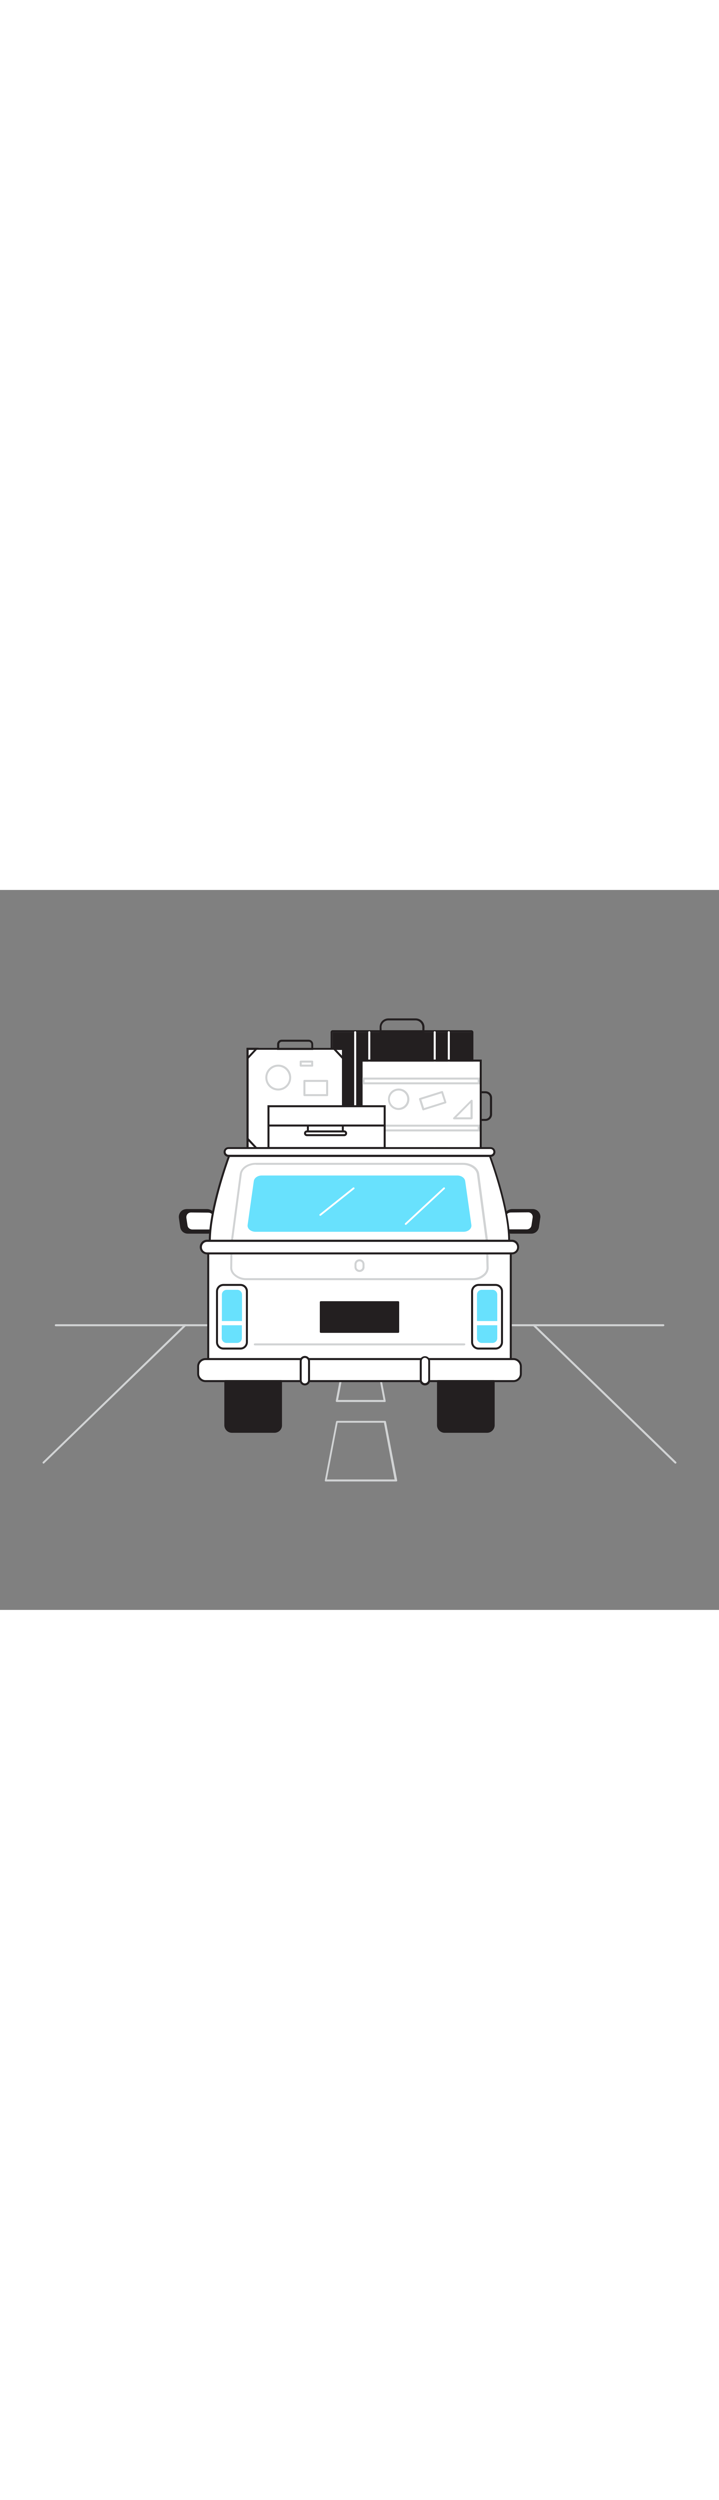 <svg version="1.1" id="Layer_1" xmlns="http://www.w3.org/2000/svg" xmlns:xlink="http://www.w3.org/1999/xlink" x="0px" y="0px" viewBox="0 0 500 500" style="width: 144px;" xml:space="preserve" data-imageid="road-trip-37" imageName="Road Trip" class="illustrations_image">
<rect x="0" y="0" width="500" height="500" fill="#808080" stroke="none"/>
<style type="text/css">
	.st0_road-trip-37{fill:#231F20;}
	.st1_road-trip-37{fill:#FFFFFF;}
	.st2_road-trip-37{fill:#D1D3D4;}
	.st3_road-trip-37{fill:#68E1FD;}
</style>
<g id="luggages_road-trip-37">
	<rect x="231.3" y="98.8" class="st0_road-trip-37" width="96.5" height="80.3"/>
	<path class="st0_road-trip-37" d="M327.8,98.8v80.3h-96.5V98.8H327.8 M327.8,97.4h-96.5c-0.8,0-1.4,0.6-1.4,1.4v80.3c0,0.8,0.6,1.4,1.4,1.4h96.5&#10;&#9;&#9;c0.8,0,1.4-0.6,1.4-1.4V98.8C329.2,98.1,328.6,97.4,327.8,97.4z"/>
	<path class="st1_road-trip-37" d="M247,179.9c-0.4,0-0.7-0.3-0.7-0.7V98.8c0-0.4,0.3-0.7,0.7-0.7c0.4,0,0.7,0.3,0.7,0.7c0,0,0,0,0,0v80.3&#10;&#9;&#9;C247.7,179.6,247.4,179.9,247,179.9z"/>
	<path class="st1_road-trip-37" d="M256.8,179.9c-0.4,0-0.7-0.3-0.7-0.7c0,0,0,0,0,0V98.8c0-0.4,0.3-0.7,0.7-0.7c0.4,0,0.7,0.3,0.7,0.7&#10;&#9;&#9;c0,0,0,0,0,0v80.3C257.5,179.6,257.2,179.9,256.8,179.9z"/>
	<path class="st1_road-trip-37" d="M302.3,179.9c-0.4,0-0.7-0.3-0.7-0.7c0,0,0,0,0,0V98.8c0-0.4,0.3-0.7,0.7-0.7c0.4,0,0.7,0.3,0.7,0.7&#10;&#9;&#9;c0,0,0,0,0,0v80.3C303,179.6,302.7,179.9,302.3,179.9z"/>
	<path class="st1_road-trip-37" d="M312.1,179.9c-0.4,0-0.7-0.3-0.7-0.7c0,0,0,0,0,0V98.8c0-0.4,0.3-0.7,0.7-0.7c0.4,0,0.7,0.3,0.7,0.7&#10;&#9;&#9;c0,0,0,0,0,0v80.3C312.8,179.6,312.5,179.9,312.1,179.9z"/>
	<path class="st0_road-trip-37" d="M295.1,99.5H264v-4.2c0-3.4,2.7-6.1,6.1-6.1h19c3.4,0,6.1,2.7,6.1,6.1L295.1,99.5z M265.4,98.1h28.3v-2.8&#10;&#9;&#9;c0-2.6-2.1-4.7-4.7-4.7h-19c-2.6,0-4.7,2.1-4.7,4.7L265.4,98.1z"/>
	<rect x="172.2" y="110.3" class="st1_road-trip-37" width="66.2" height="69"/>
	<path class="st0_road-trip-37" d="M239.1,180h-67.7v-70.3h67.7V180z M172.9,178.6h64.9v-67.6h-64.9V178.6z"/>
	<path class="st0_road-trip-37" d="M217.8,111.1h-25.1v-3.9c0-1.8,1.4-3.2,3.2-3.2c0,0,0,0,0,0h18.7c1.8,0,3.2,1.4,3.2,3.2L217.8,111.1z&#10;&#9;&#9; M194.2,109.7h22.3v-2.5c0-1-0.8-1.8-1.8-1.8H196c-1,0-1.8,0.8-1.8,1.8L194.2,109.7z"/>
	<polygon class="st1_road-trip-37" points="172.2,116.9 178.3,110.3 172.2,110.3 &#9;"/>
	<path class="st0_road-trip-37" d="M171.5,118.6v-9h8.4L171.5,118.6z M172.9,111.1v4l3.8-4H172.9z"/>
	<polygon class="st1_road-trip-37" points="172.2,172.8 178.3,179.3 172.2,179.3 &#9;"/>
	<path class="st0_road-trip-37" d="M179.9,180h-8.4v-9L179.9,180z M172.9,178.6h3.8l-3.8-4V178.6z"/>
	<polygon class="st1_road-trip-37" points="238.4,116.9 232.4,110.3 238.4,110.3 &#9;"/>
	<path class="st0_road-trip-37" d="M239.1,118.6l-8.4-9h8.4V118.6z M234,111.1l3.8,4v-4H234z"/>
	<path class="st0_road-trip-37" d="M337.5,160.4H333v-20.6h4.6c2.6,0,4.6,2.1,4.6,4.6v11.4C342.2,158.3,340.2,160.4,337.5,160.4&#10;&#9;&#9;C337.6,160.4,337.6,160.4,337.5,160.4z M334.3,159h3.2c1.8,0,3.2-1.4,3.2-3.2l0,0v-11.4c0-1.8-1.4-3.2-3.2-3.2h-3.2V159z"/>
	<rect x="252.1" y="119.2" class="st1_road-trip-37" width="81.5" height="59.5"/>
	<path class="st0_road-trip-37" d="M333.6,119.2v59.5h-81.5v-59.5H333.6 M335,117.8h-84.3v62.3H335V117.8z"/>
	<path class="st2_road-trip-37" d="M332.2,131.7v1.9h-78.7v-1.9H332.2 M333.6,130.3h-81.5v4.7h81.5V130.3L333.6,130.3z"/>
	<path class="st2_road-trip-37" d="M332.2,164.4v1.9h-78.7v-1.9H332.2 M333.6,163h-81.5v4.7h81.5V163L333.6,163z"/>
	<rect x="186.7" y="150.1" class="st1_road-trip-37" width="80.8" height="29"/>
	<path class="st0_road-trip-37" d="M268.2,179.9H186v-30.4h82.2L268.2,179.9z M187.4,178.5h79.4v-27.6h-79.4L187.4,178.5z"/>
	<rect x="186.7" y="162.9" class="st0_road-trip-37" width="80.8" height="1.4"/>
	<path class="st1_road-trip-37" d="M213.4,167.6h26c0.7,0,1.3,0.6,1.3,1.3v0c0,0.7-0.6,1.3-1.3,1.3h-26c-0.7,0-1.3-0.6-1.3-1.3v0&#10;&#9;&#9;C212.1,168.2,212.7,167.6,213.4,167.6z"/>
	<path class="st0_road-trip-37" d="M239.4,171h-26c-1.1,0-2-0.9-2-2s0.9-2,2-2h26c1.1,0,2,0.9,2,2S240.5,171,239.4,171z M213.4,168.4&#10;&#9;&#9;c-0.3,0-0.6,0.3-0.6,0.6c0,0.3,0.3,0.6,0.6,0.6l0,0h26c0.3,0,0.6-0.3,0.6-0.6c0-0.3-0.3-0.6-0.6-0.6H213.4z"/>
	<rect x="213.4" y="163.6" class="st0_road-trip-37" width="1.4" height="4"/>
	<rect x="237.7" y="163.6" class="st0_road-trip-37" width="1.4" height="4"/>
	<path class="st2_road-trip-37" d="M193.5,139.3c-5,0-9-4-9-9s4-9,9-9s9,4,9,9S198.4,139.3,193.5,139.3z M193.5,122.7c-4.2,0-7.6,3.4-7.6,7.6&#10;&#9;&#9;c0,4.2,3.4,7.6,7.6,7.6c4.2,0,7.6-3.4,7.6-7.6l0,0C201,126.1,197.6,122.7,193.5,122.7z"/>
	<path class="st2_road-trip-37" d="M227.5,143.2h-15.8c-0.4,0-0.7-0.3-0.7-0.7v-9.9c0-0.4,0.3-0.7,0.7-0.7h15.8c0.4,0,0.7,0.3,0.7,0.7v9.9&#10;&#9;&#9;C228.2,142.9,227.9,143.2,227.5,143.2z M212.4,141.8h14.4v-8.5h-14.4V141.8z"/>
	<path class="st2_road-trip-37" d="M294.4,153.1c-0.3,0-0.6-0.2-0.7-0.5l-2.3-7.2c-0.1-0.4,0.1-0.8,0.5-0.9l15.3-4.8c0.2-0.1,0.4-0.1,0.5,0&#10;&#9;&#9;c0.2,0.1,0.3,0.2,0.4,0.4l2.3,7.2c0.1,0.4-0.1,0.8-0.5,0.9l-15.3,4.8C294.5,153,294.5,153.1,294.4,153.1z M293,145.6l1.9,5.9&#10;&#9;&#9;l14-4.4l-1.9-5.9L293,145.6z"/>
	<path class="st2_road-trip-37" d="M327.9,159.3h-12.2c-0.3,0-0.5-0.2-0.6-0.4c-0.1-0.3,0-0.6,0.2-0.8l12.2-12.2c0.3-0.3,0.7-0.3,1,0&#10;&#9;&#9;c0.1,0.1,0.2,0.3,0.2,0.5v12.2C328.6,158.9,328.3,159.3,327.9,159.3L327.9,159.3z M317.4,157.9h9.8V148L317.4,157.9z"/>
	<path class="st2_road-trip-37" d="M277.2,152.8c-4.1,0-7.4-3.3-7.4-7.5s3.3-7.4,7.5-7.4c4.1,0,7.4,3.3,7.4,7.4&#10;&#9;&#9;C284.7,149.5,281.4,152.8,277.2,152.8z M277.2,139.3c-3.3,0-6.1,2.7-6.1,6s2.7,6.1,6,6.1c3.3,0,6.1-2.7,6.1-6c0,0,0,0,0,0&#10;&#9;&#9;C283.3,142,280.6,139.3,277.2,139.3z"/>
	<path class="st2_road-trip-37" d="M217.1,122.7h-8c-0.4,0-0.7-0.3-0.7-0.7v-2.8c0-0.4,0.3-0.7,0.7-0.7h8c0.4,0,0.7,0.3,0.7,0.7v2.8&#10;&#9;&#9;C217.9,122.4,217.6,122.7,217.1,122.7C217.2,122.7,217.2,122.7,217.1,122.7z M209.8,121.3h6.6v-1.4h-6.6V121.3z"/>
</g>
<g id="road_road-trip-37">
	<path class="st2_road-trip-37" d="M461.2,303H38.8c-0.4,0-0.7-0.3-0.7-0.7c0-0.4,0.3-0.7,0.7-0.7h422.5c0.4,0,0.7,0.3,0.7,0.7&#10;&#9;&#9;S461.6,303,461.2,303C461.3,303,461.3,303,461.2,303z"/>
	<path class="st2_road-trip-37" d="M30.3,398.4c-0.2,0-0.4-0.1-0.5-0.2c-0.3-0.3-0.3-0.7,0-1c0,0,0,0,0,0l98.5-95.4c0.3-0.3,0.7-0.3,1,0&#10;&#9;&#9;c0,0,0,0,0,0c0.3,0.3,0.3,0.7,0,1l-98.6,95.4C30.7,398.3,30.5,398.4,30.3,398.4z"/>
	<path class="st2_road-trip-37" d="M469.7,398.4c-0.2,0-0.4-0.1-0.5-0.2l-98.5-95.4c-0.3-0.3-0.3-0.7,0-1c0.3-0.3,0.7-0.3,1,0c0,0,0,0,0,0&#10;&#9;&#9;l98.5,95.4c0.3,0.3,0.3,0.7,0,1c0,0,0,0,0,0C470.1,398.3,469.9,398.4,469.7,398.4z"/>
	<path class="st2_road-trip-37" d="M275.3,410.8h-48.8c-0.2,0-0.4-0.1-0.5-0.2c-0.1-0.2-0.2-0.4-0.1-0.6l7.8-40.7c0.1-0.3,0.3-0.6,0.7-0.6h33.3&#10;&#9;&#9;c0.3,0,0.6,0.2,0.7,0.6l7.8,40.7c0.1,0.4-0.1,0.7-0.5,0.8C275.4,410.8,275.4,410.8,275.3,410.8L275.3,410.8z M227.3,409.4h47.1&#10;&#9;&#9;L267,370h-32.2L227.3,409.4z"/>
	<path class="st2_road-trip-37" d="M267.5,355.6h-33.3c-0.4,0-0.7-0.3-0.7-0.7c0,0,0-0.1,0-0.1l5.3-27.8c0.1-0.3,0.3-0.6,0.7-0.6h22.7&#10;&#9;&#9;c0.3,0,0.6,0.2,0.7,0.6l5.3,27.8c0,0.2,0,0.4-0.1,0.6C268,355.6,267.8,355.7,267.5,355.6z M235.1,354.2h31.6l-5-26.4h-21.6&#10;&#9;&#9;L235.1,354.2z"/>
</g>
<g id="van_road-trip-37">
	<path class="st0_road-trip-37" d="M144.7,238h-14.1c-2.3,0-4.3-1.7-4.6-4l-0.9-6.3c-0.4-2.6,1.4-4.9,3.9-5.3c0.2,0,0.5-0.1,0.7-0.1h14.2&#10;&#9;&#9;c2.5,0,4.6,1.8,5,4.3l0.8,5.5c0.4,2.8-1.5,5.3-4.2,5.8C145.2,238,144.9,238,144.7,238z"/>
	<path class="st0_road-trip-37" d="M144.7,238.7h-14.1c-2.7,0-4.9-1.9-5.3-4.6l-0.9-6.3c-0.4-2.9,1.6-5.7,4.5-6.1c0.3,0,0.5-0.1,0.8-0.1h14.2&#10;&#9;&#9;c2.9,0,5.3,2.1,5.7,4.9l0.8,5.5c0.5,3.1-1.7,6.1-4.8,6.6C145.2,238.7,145,238.7,144.7,238.7L144.7,238.7z M129.6,223.1&#10;&#9;&#9;c-2.2,0-4,1.8-4,4c0,0.2,0,0.4,0,0.6l0.9,6.3c0.3,1.9,2,3.4,3.9,3.4h14.1c2.4,0,4.4-1.9,4.4-4.4c0-0.2,0-0.4,0-0.6l-0.8-5.5&#10;&#9;&#9;c-0.3-2.1-2.2-3.7-4.3-3.7L129.6,223.1z"/>
	<path class="st1_road-trip-37" d="M145.5,236.5h-11.9c-2,0-3.6-1.4-3.9-3.4l-0.8-5.3c-0.3-2.2,1.2-4.2,3.3-4.5c0.2,0,0.4,0,0.6,0h12&#10;&#9;&#9;c2.1,0,3.9,1.6,4.2,3.7l0.7,4.6c0.3,2.3-1.3,4.5-3.6,4.8C145.9,236.5,145.7,236.5,145.5,236.5z"/>
	<path class="st0_road-trip-37" d="M145.5,237.2h-11.9c-2.3,0-4.2-1.7-4.6-3.9l-0.8-5.3c-0.4-2.5,1.4-4.9,3.9-5.3c0.2,0,0.5-0.1,0.7-0.1h12&#10;&#9;&#9;c2.5,0,4.6,1.8,4.9,4.2l0.7,4.6c0.4,2.7-1.5,5.3-4.3,5.7C145.9,237.2,145.7,237.2,145.5,237.2L145.5,237.2z M132.8,224&#10;&#9;&#9;c-1.8,0-3.2,1.4-3.2,3.2c0,0.2,0,0.3,0,0.5l0.8,5.3c0.2,1.6,1.6,2.7,3.2,2.8h11.9c2,0,3.6-1.6,3.6-3.6c0-0.2,0-0.3,0-0.5l-0.7-4.6&#10;&#9;&#9;c-0.3-1.7-1.8-3-3.5-3L132.8,224z"/>
	<path class="st0_road-trip-37" d="M355.3,238h14.1c2.3,0,4.3-1.7,4.6-4l0.9-6.3c0.4-2.6-1.4-4.9-3.9-5.3c-0.2,0-0.5-0.1-0.7-0.1h-14.2&#10;&#9;&#9;c-2.5,0-4.6,1.8-5,4.3l-0.8,5.5c-0.4,2.8,1.5,5.3,4.2,5.8C354.8,238,355.1,238,355.3,238z"/>
	<path class="st0_road-trip-37" d="M369.5,238.7h-14.1c-3.2,0-5.8-2.6-5.8-5.8c0-0.3,0-0.6,0.1-0.9l0.8-5.5c0.4-2.8,2.8-4.9,5.7-4.9h14.2&#10;&#9;&#9;c3,0,5.4,2.4,5.4,5.4c0,0.3,0,0.5-0.1,0.8l-0.9,6.3C374.4,236.8,372.1,238.7,369.5,238.7z M356.2,223.1c-2.2,0-4,1.6-4.3,3.7&#10;&#9;&#9;l-0.8,5.5c-0.4,2.4,1.3,4.6,3.7,5c0.2,0,0.4,0,0.6,0h14.1c2,0,3.6-1.4,3.9-3.4l0.9-6.3c0.3-2.2-1.2-4.2-3.4-4.5c-0.2,0-0.4,0-0.6,0&#10;&#9;&#9;L356.2,223.1z"/>
	<path class="st1_road-trip-37" d="M354.5,236.5h11.9c2,0,3.6-1.4,3.9-3.4l0.8-5.3c0.3-2.2-1.2-4.2-3.3-4.5c-0.2,0-0.4,0-0.6,0h-12&#10;&#9;&#9;c-2.1,0-3.9,1.6-4.2,3.7l-0.7,4.6c-0.3,2.3,1.3,4.5,3.6,4.8C354.1,236.5,354.3,236.5,354.5,236.5z"/>
	<path class="st0_road-trip-37" d="M366.4,237.2h-11.9c-2.8,0-5-2.3-5-5c0-0.2,0-0.4,0-0.7l0.7-4.6c0.4-2.4,2.4-4.2,4.9-4.2h12&#10;&#9;&#9;c2.6,0,4.6,2.1,4.6,4.6c0,0.2,0,0.5-0.1,0.7l-0.8,5.3C370.7,235.5,368.7,237.2,366.4,237.2z M355.2,224c-1.8,0-3.3,1.3-3.5,3&#10;&#9;&#9;l-0.7,4.6c-0.3,2,1.1,3.8,3,4.1c0.2,0,0.3,0,0.5,0h11.9c1.6,0,3-1.2,3.2-2.8l0.8-5.3c0.3-1.8-0.9-3.4-2.7-3.7c-0.2,0-0.3,0-0.5,0&#10;&#9;&#9;L355.2,224z"/>
	<path class="st1_road-trip-37" d="M340.7,184.6H159.3c0,0-13.4,35.5-13.4,59h208.2C354.1,220.1,340.7,184.6,340.7,184.6z"/>
	<path class="st0_road-trip-37" d="M354.1,244.4H145.9c-0.4,0-0.7-0.3-0.7-0.7c0-23.4,13.4-58.9,13.5-59.3c0.1-0.3,0.4-0.5,0.6-0.4h181.3&#10;&#9;&#9;c0.3,0,0.6,0.2,0.6,0.4c0.1,0.4,13.5,35.9,13.5,59.3C354.8,244.1,354.5,244.4,354.1,244.4z M146.6,243h206.8&#10;&#9;&#9;c-0.2-21.7-11.7-53.5-13.2-57.6H159.8C158.3,189.5,146.9,221.3,146.6,243z"/>
	<rect x="144.8" y="252.3" class="st1_road-trip-37" width="210.4" height="73.6"/>
	<path class="st0_road-trip-37" d="M355.2,326.5H144.8c-0.4,0-0.7-0.3-0.7-0.7l0,0v-73.5c0-0.4,0.3-0.7,0.7-0.7h210.4c0.4,0,0.7,0.3,0.7,0.7&#10;&#9;&#9;c0,0,0,0,0,0v73.5C355.9,326.2,355.6,326.5,355.2,326.5L355.2,326.5z M145.5,325.1h209V253h-209V325.1z"/>
	<path class="st1_road-trip-37" d="M142.9,325.8h214.2c2.8,0,5.1,2.3,5.1,5.1v5.1c0,2.8-2.3,5.1-5.1,5.1H142.9c-2.8,0-5.1-2.3-5.1-5.1v-5.1&#10;&#9;&#9;C137.8,328.1,140.1,325.8,142.9,325.8z"/>
	<path class="st0_road-trip-37" d="M357.1,341.8H142.9c-3.2,0-5.8-2.6-5.8-5.8v-5.1c0-3.2,2.6-5.8,5.8-5.8h214.2c3.2,0,5.8,2.6,5.8,5.8v5.1&#10;&#9;&#9;C362.9,339.2,360.3,341.8,357.1,341.8z M142.9,326.5c-2.4,0-4.4,2-4.4,4.4v5.1c0,2.4,2,4.4,4.4,4.4h214.2c2.4,0,4.4-2,4.4-4.4v-5.1&#10;&#9;&#9;c0-2.4-2-4.4-4.4-4.4L142.9,326.5z"/>
	<path class="st0_road-trip-37" d="M156.7,341.1h38.7l0,0v30.6c0,2.5-2.1,4.6-4.6,4.6h-29.5c-2.5,0-4.6-2.1-4.6-4.6V341.1L156.7,341.1z"/>
	<path class="st0_road-trip-37" d="M190.8,377h-29.5c-2.9,0-5.3-2.4-5.3-5.3v-30.6c0-0.4,0.3-0.7,0.7-0.7c0,0,0,0,0,0h38.7c0.4,0,0.7,0.3,0.7,0.7&#10;&#9;&#9;l0,0v30.6C196.2,374.6,193.8,377,190.8,377C190.9,377,190.8,377,190.8,377z M157.4,341.8v29.9c0,2.2,1.8,3.9,3.9,3.9h29.5&#10;&#9;&#9;c2.2,0,3.9-1.8,3.9-3.9v-29.9L157.4,341.8z"/>
	<path class="st0_road-trip-37" d="M304.6,341.1h38.7l0,0v30.6c0,2.5-2.1,4.6-4.6,4.6h-29.5c-2.5,0-4.6-2.1-4.6-4.6L304.6,341.1L304.6,341.1z"/>
	<path class="st0_road-trip-37" d="M338.7,377h-29.5c-2.9,0-5.3-2.4-5.3-5.3v-30.6c0-0.4,0.3-0.7,0.7-0.7h0h38.7c0.4,0,0.7,0.3,0.7,0.7v0v30.6&#10;&#9;&#9;C344,374.6,341.6,377,338.7,377C338.7,377,338.7,377,338.7,377z M305.3,341.8v29.9c0,2.2,1.8,3.9,3.9,3.9h29.5&#10;&#9;&#9;c2.2,0,3.9-1.8,3.9-3.9v-29.9L305.3,341.8z"/>
	<path class="st2_road-trip-37" d="M328.5,271h-157c-3.5,0.1-6.9-1.3-9.4-3.8c-1.5-1.5-2.2-3.6-2-5.7l0.2-15.7l6.4-48.3c0.5-4.6,5.4-8,11.3-8h144&#10;&#9;&#9;c6,0,10.9,3.5,11.3,8.1l6.2,46.8l0.3,17.3c0.2,2.1-0.6,4.1-2,5.6C335.4,269.8,332,271.1,328.5,271z M178,190.8&#10;&#9;&#9;c-5.2,0-9.6,3-9.9,6.8l-6.4,48.3l-0.2,15.7c-0.2,1.7,0.4,3.4,1.6,4.7c2.2,2.2,5.2,3.4,8.3,3.3h157c3.1,0.1,6.1-1.1,8.3-3.3&#10;&#9;&#9;c1.2-1.2,1.8-2.9,1.6-4.6l-0.4-17.3l-6.2-46.7c-0.4-3.8-4.8-6.8-10-6.8H178z"/>
	<path class="st3_road-trip-37 targetColor" d="M322.3,237.4H177.7c-3.3,0-5.9-2.2-5.5-4.8l4.3-30.4c0.3-2.2,2.7-3.9,5.5-3.9h136c2.8,0,5.2,1.7,5.5,3.9&#10;&#9;&#9;l4.3,30.4C328.2,235.2,325.6,237.4,322.3,237.4z" style="fill: rgb(104, 225, 253);"/>
	<rect x="223.1" y="286.3" class="st0_road-trip-37" width="53.8" height="20.6"/>
	<path class="st0_road-trip-37" d="M276.9,307.6h-53.8c-0.4,0-0.7-0.3-0.7-0.7l0,0v-20.6c0-0.4,0.3-0.7,0.7-0.7c0,0,0,0,0,0h53.8&#10;&#9;&#9;c0.4,0,0.7,0.3,0.7,0.7v0v20.6C277.6,307.3,277.3,307.6,276.9,307.6L276.9,307.6z M223.8,306.2h52.4V287h-52.4L223.8,306.2z"/>
	<path class="st2_road-trip-37" d="M250,265.3c-2,0-3.5-1.6-3.5-3.5V260c0-2,1.6-3.5,3.5-3.5c2,0,3.5,1.6,3.5,3.5v1.8&#10;&#9;&#9;C253.6,263.7,252,265.3,250,265.3C250,265.3,250,265.3,250,265.3z M250,257.9c-1.2,0-2.1,1-2.1,2.1l0,0v1.8c0,1.2,1,2.1,2.1,2.1&#10;&#9;&#9;c1.2,0,2.1-1,2.1-2.1V260C252.1,258.8,251.2,257.9,250,257.9z"/>
	<path class="st1_road-trip-37" d="M212,324.2L212,324.2c1.6,0,2.9,1.3,2.9,2.9v13.3c0,1.6-1.3,2.9-2.9,2.9h0c-1.6,0-2.9-1.3-2.9-2.9v-13.3&#10;&#9;&#9;C209.1,325.6,210.4,324.2,212,324.2z"/>
	<path class="st0_road-trip-37" d="M212,344.1c-2,0-3.6-1.6-3.6-3.6v-13.3c0-2,1.6-3.6,3.6-3.6c2,0,3.6,1.6,3.6,3.6v13.3&#10;&#9;&#9;C215.6,342.5,214,344.1,212,344.1z M212,325c-1.2,0-2.2,1-2.2,2.2l0,0v13.3c0,1.2,1,2.2,2.2,2.2c1.2,0,2.2-1,2.2-2.2v-13.3&#10;&#9;&#9;C214.2,326,213.2,325,212,325L212,325z"/>
	<path class="st1_road-trip-37" d="M295.5,324.2L295.5,324.2c1.6,0,2.9,1.3,2.9,2.9v13.3c0,1.6-1.3,2.9-2.9,2.9h0c-1.6,0-2.9-1.3-2.9-2.9v-13.3&#10;&#9;&#9;C292.6,325.6,293.9,324.2,295.5,324.2z"/>
	<path class="st0_road-trip-37" d="M295.5,344.1c-2,0-3.6-1.6-3.6-3.6v-13.3c0.1-2,1.8-3.5,3.8-3.4c1.9,0.1,3.3,1.6,3.4,3.4v13.3&#10;&#9;&#9;C299.2,342.5,297.6,344.1,295.5,344.1z M295.5,324.9c-1.2,0-2.2,1-2.2,2.2c0,0,0,0,0,0v13.3c0.1,1.2,1.2,2.2,2.4,2.1&#10;&#9;&#9;c1.1-0.1,2-1,2.1-2.1v-13.3C297.8,326,296.8,325,295.5,324.9L295.5,324.9z"/>
	<path class="st1_road-trip-37" d="M158.9,179.2h182.2c1.5,0,2.7,1.2,2.7,2.7l0,0c0,1.5-1.2,2.7-2.7,2.7H158.9c-1.5,0-2.7-1.2-2.7-2.7l0,0&#10;&#9;&#9;C156.2,180.4,157.4,179.2,158.9,179.2z"/>
	<path class="st0_road-trip-37" d="M341.1,185.4H158.9c-1.9,0-3.4-1.5-3.4-3.4s1.5-3.4,3.4-3.4h182.2c1.9,0,3.4,1.5,3.4,3.4&#10;&#9;&#9;S343,185.4,341.1,185.4z M158.9,179.9c-1.1,0-2,0.9-2,2c0,1.1,0.9,2,2,2h182.2c1.1,0,2-0.9,2-2c0-1.1-0.9-2-2-2H158.9z"/>
	<path class="st1_road-trip-37" d="M144,243.7h212c2.4,0,4.4,1.9,4.4,4.4v0c0,2.4-1.9,4.4-4.4,4.4H144c-2.4,0-4.4-1.9-4.4-4.4v0&#10;&#9;&#9;C139.7,245.6,141.6,243.7,144,243.7z"/>
	<path class="st0_road-trip-37" d="M356,253.1H144c-2.8,0-5.1-2.3-5.1-5.1s2.3-5.1,5.1-5.1h212c2.8,0,5,2.3,5,5.1S358.8,253.1,356,253.1z&#10;&#9;&#9; M144,244.4c-2,0-3.6,1.6-3.6,3.7c0,2,1.6,3.6,3.6,3.6h212c2,0,3.6-1.6,3.6-3.6c0-2-1.6-3.7-3.6-3.7H144z"/>
	<path class="st2_road-trip-37" d="M322.8,316.3H177.2c-0.4,0-0.7-0.3-0.7-0.7c0-0.4,0.3-0.7,0.7-0.7c0,0,0,0,0,0h145.7c0.4,0,0.7,0.3,0.7,0.7&#10;&#9;&#9;C323.5,316,323.2,316.3,322.8,316.3z"/>
	<path class="st1_road-trip-37" d="M222.7,226.3c-0.4,0-0.6-0.3-0.6-0.6c0-0.2,0.1-0.4,0.2-0.5l23.2-18.5c0.3-0.2,0.7-0.2,0.9,0.1c0,0,0,0,0,0&#10;&#9;&#9;c0.2,0.3,0.2,0.7-0.1,0.9c0,0,0,0,0,0l-23.2,18.5C222.9,226.3,222.8,226.3,222.7,226.3z"/>
	<path class="st1_road-trip-37" d="M282.2,232.6c-0.2,0-0.4-0.1-0.5-0.2c-0.2-0.2-0.3-0.6,0-0.9c0,0,0,0,0,0l26.7-24.8c0.3-0.2,0.7-0.2,0.9,0.1&#10;&#9;&#9;c0.2,0.2,0.2,0.6,0,0.8l-26.7,24.8C282.5,232.6,282.3,232.6,282.2,232.6z"/>
	<path class="st1_road-trip-37" d="M155.4,275h11.8c2.1,0,3.8,1.7,3.8,3.8V314c0,2.1-1.7,3.8-3.8,3.8h-11.8c-2.1,0-3.8-1.7-3.8-3.8v-35.2&#10;&#9;&#9;C151.6,276.7,153.3,275,155.4,275z"/>
	<path class="st0_road-trip-37" d="M167.2,275c2.1,0,3.8,1.7,3.8,3.8l0,0V314c0,2.1-1.7,3.8-3.8,3.8l0,0h-11.8c-2.1,0-3.8-1.7-3.8-3.7&#10;&#9;&#9;c0,0,0,0,0,0v-35.3c0-2.1,1.7-3.8,3.8-3.8c0,0,0,0,0,0L167.2,275 M167.2,273.6h-11.8c-2.9,0-5.2,2.3-5.2,5.2V314&#10;&#9;&#9;c0,2.9,2.3,5.2,5.2,5.2h11.8c2.8,0,5.2-2.3,5.2-5.2v-35.3C172.4,275.9,170.1,273.6,167.2,273.6z"/>
	<path class="st3_road-trip-37 targetColor" d="M168.3,299.4V281c0-1.8-1.5-3.3-3.3-3.3h0h-7.4c-1.8,0-3.3,1.5-3.3,3.3l0,0v18.4H168.3z" style="fill: rgb(104, 225, 253);"/>
	<path class="st3_road-trip-37 targetColor" d="M154.2,302.3v9c0,1.8,1.5,3.3,3.3,3.3h0h7.4c1.8,0,3.3-1.5,3.3-3.3l0,0v-9H154.2z" style="fill: rgb(104, 225, 253);"/>
	<path class="st1_road-trip-37" d="M332.8,275h11.8c2.1,0,3.8,1.7,3.8,3.8V314c0,2.1-1.7,3.8-3.8,3.8h-11.8c-2.1,0-3.8-1.7-3.8-3.8v-35.2&#10;&#9;&#9;C329,276.7,330.7,275,332.8,275z"/>
	<path class="st0_road-trip-37" d="M344.6,275c2.1,0,3.8,1.7,3.8,3.8c0,0,0,0,0,0V314c0,2.1-1.7,3.8-3.8,3.8c0,0,0,0,0,0h-11.8&#10;&#9;&#9;c-2.1,0-3.8-1.7-3.8-3.7c0,0,0,0,0,0v-35.3c0-2.1,1.7-3.8,3.8-3.8c0,0,0,0,0,0L344.6,275 M344.6,273.6h-11.8&#10;&#9;&#9;c-2.8,0-5.2,2.3-5.2,5.2V314c0,2.8,2.3,5.2,5.2,5.2h11.8c2.9,0,5.2-2.3,5.2-5.2v-35.3C349.8,275.9,347.5,273.6,344.6,273.6&#10;&#9;&#9;L344.6,273.6z"/>
	<path class="st3_road-trip-37 targetColor" d="M345.8,299.4V281c0-1.8-1.5-3.3-3.3-3.3l0,0H335c-1.8,0-3.3,1.5-3.3,3.3l0,0v18.4H345.8z" style="fill: rgb(104, 225, 253);"/>
	<path class="st3_road-trip-37 targetColor" d="M331.7,302.3v9c0,1.8,1.5,3.3,3.3,3.3l0,0h7.5c1.8,0,3.3-1.5,3.3-3.3l0,0v-9H331.7z" style="fill: rgb(104, 225, 253);"/>
</g>
</svg>
